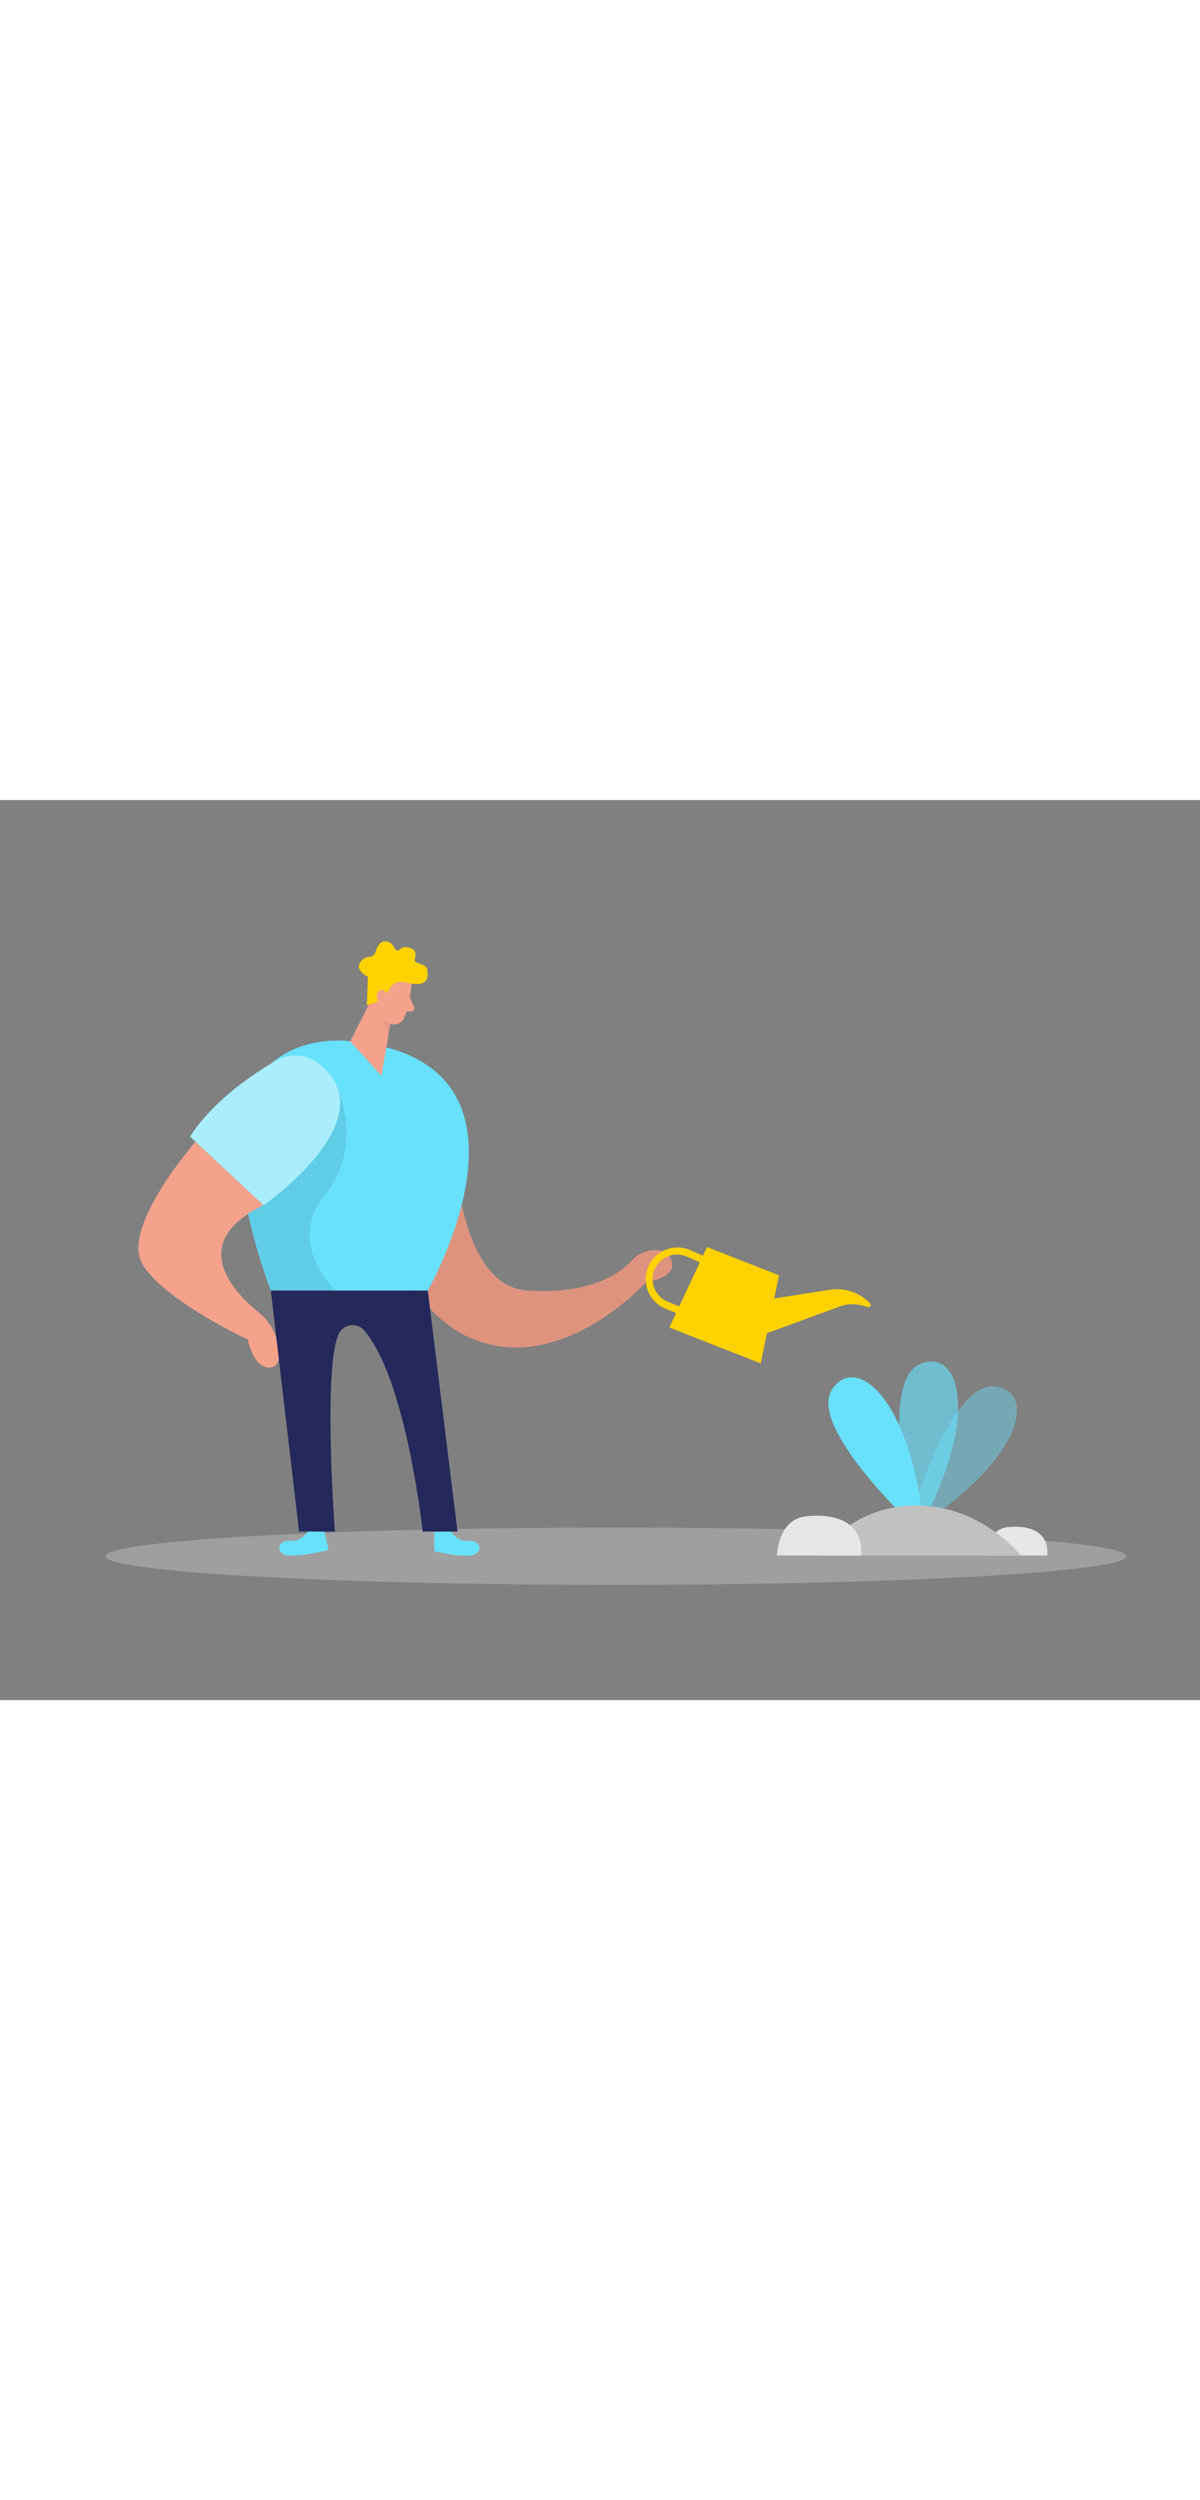 <svg id="Layer_1" data-name="Layer 1" xmlns="http://www.w3.org/2000/svg" viewBox="0 0 400 300" data-imageid="watering-plant-two-color" imageName="Watering Plant" class="illustrations_image" style="width: 144px;"><rect x="0" y="0" width="400" height="300" fill="#808080" stroke="none"/><path d="M302.8,235.24s-8.93-41.51,3.68-47.14,19.78,14.35,3.13,48.85Z" fill="#68e1fd" opacity="0.63" class="target-color"/><path d="M304.92,234.63s12.72-40.5,26.46-39.19,10.13,22.25-21.38,44Z" fill="#68e1fd" opacity="0.42" class="target-color"/><path d="M300.43,237.84s-30.5-29.53-23.16-41.22,24.42.93,29.77,38.85Z" fill="#68e1fd" class="target-color"/><path d="M123.58,113.91c3.55-15.73,26.6-14,27.75,2.07,1.37,19.21,6.52,46.37,24.68,47.53,21.92,1.41,31.61-6.6,34.85-10.24a9.31,9.31,0,0,1,5-2.93c2.89-.62,6.63-.61,7.9,3,2.17,6.18-8.32,7.26-8.32,7.26s-28.79,32.2-59.17,18.45C135.75,169.78,118.79,135.07,123.58,113.91Z" fill="#f4a28c"/><path d="M123.58,113.91c3.55-15.73,26.6-14,27.75,2.07,1.37,19.21,6.52,46.37,24.68,47.53,22.73,1.46,32.31-7.2,35.18-10.62a7,7,0,0,1,3.44-2.24c2.94-.85,7.67-1.46,9.13,2.7,2.17,6.18-8.32,7.26-8.32,7.26s-28.79,32.2-59.17,18.45C135.75,169.78,118.79,135.07,123.58,113.91Z" opacity="0.09"/><path d="M116.74,80.41S93.54,76.7,83.05,97.32s7.23,66.19,7.23,66.19H142.6S186.6,86.66,116.74,80.41Z" fill="#68e1fd" class="target-color"/><ellipse cx="205.31" cy="252.04" rx="170.13" ry="9.55" fill="#e6e6e6" opacity="0.3"/><path d="M150.22,243.71s2.19,3.65,5.8,3.24,5.22,2.88,2.21,4.42-13.48-1-13.48-1V243.9Z" fill="#68e1fd" class="target-color"/><path d="M102.64,243.71s-2.19,3.65-5.79,3.24-5.22,2.88-2.21,4.42,14.9-1.41,14.9-1.41l-1.42-6.06Z" fill="#68e1fd" class="target-color"/><polygon points="127.03 60.19 116.74 80.41 127.15 91.94 131.14 68.61 127.03 60.19" fill="#f4a28c"/><path d="M130.67,72.29a8.18,8.18,0,0,1-3.11-3.55s-1.11,4,2,9.31Z" fill="#ce8172" opacity="0.31"/><path d="M137.19,61.54s-.62,6.9-2.56,11.21A3.48,3.48,0,0,1,130,74.48c-2.16-1-4.79-3-4.9-6.74l-1-6.32A6.2,6.2,0,0,1,128,55.36C132.32,53.27,137.78,57.36,137.19,61.54Z" fill="#f4a28c"/><path d="M136.58,65.87l1.43,3a1.11,1.11,0,0,1-1,1.59l-2.69,0Z" fill="#f4a28c"/><path d="M122.3,68.35l.32-9.41s-4.77-2.37-2.27-5.21,3.85,0,5.06-3.79,4.5-3.6,6-.83,1.41-.49,4.24-.08,3.19,1.84,2.63,3.91,4,1.06,4.24,4-.39,5.48-7.26,3.88S131.6,66.18,122.3,68.35Z" fill="#ffd200"/><path d="M128.91,66.09s.41-2.64-1.59-2.78-2.64,3.65,0,4.48Z" fill="#f4a28c"/><path d="M112.29,95.57s9.46,19.11-3.92,35.93,3.58,32,3.58,32H90.28S84,145,82.69,138,84,102.69,112.29,95.57Z" opacity="0.09"/><path d="M92.43,86.61c-7.81,4.49-21.29,13.47-29.09,25.57l24.47,22.89s42.75-29.69,17.53-47.82A11.9,11.9,0,0,0,92.43,86.61Z" fill="#68e1fd" class="target-color"/><path d="M92,86.88c-7.86,4.58-21,13.44-28.61,25.3l24.47,22.89s42.26-29.34,18-47.51A12.58,12.58,0,0,0,92,86.88Z" fill="#fff" opacity="0.44"/><path d="M65.17,113.89s-25.12,28.68-17.62,40.92,35.06,25,35.06,25,1.85,10.06,7.77,9.3c2.32-.3,2.85-2.7,2.64-5.51a18.62,18.62,0,0,0-6.89-12.92c-8.45-6.87-23.82-23.2,1.68-35.65Z" fill="#f4a28c"/><path d="M142.6,163.51H90.28l9.41,80.3h11.93s-4.23-57.15,1.68-66.55l0,0a5.09,5.09,0,0,1,8.11-.44c14.05,16.35,19.48,67,19.48,67H152.5Z" fill="#24285b"/><polygon points="235.67 148.98 259.68 158.41 253.55 187.76 223.11 175.81 235.67 148.98" fill="#ffd200"/><path d="M228.64,172.34,222,169.61a10.6,10.6,0,1,1,8.27-19.51l6.51,2.83-1,2.23-6.51-2.83a8.16,8.16,0,1,0-6.37,15l6.63,2.74Z" fill="#ffd200"/><path d="M328.83,251.81s.14-8.65,6.93-9.44,14,1.11,13.33,9.44Z" fill="#e6e6e6"/><path d="M255.51,166.52l21.14-3.29A15.32,15.32,0,0,1,290,167.71h0a.76.76,0,0,1-.74,1.26l-1.82-.49a12.47,12.47,0,0,0-7.57.34l-27.26,10Z" fill="#ffd200"/><path d="M273,251.81s9.77-16.32,31.83-16.68,35.45,16.68,35.45,16.68Z" fill="#c1c1c1"/><path d="M259,251.81s.18-12,9.59-13.06,19.35,1.53,18.45,13.06Z" fill="#e6e6e6"/></svg>